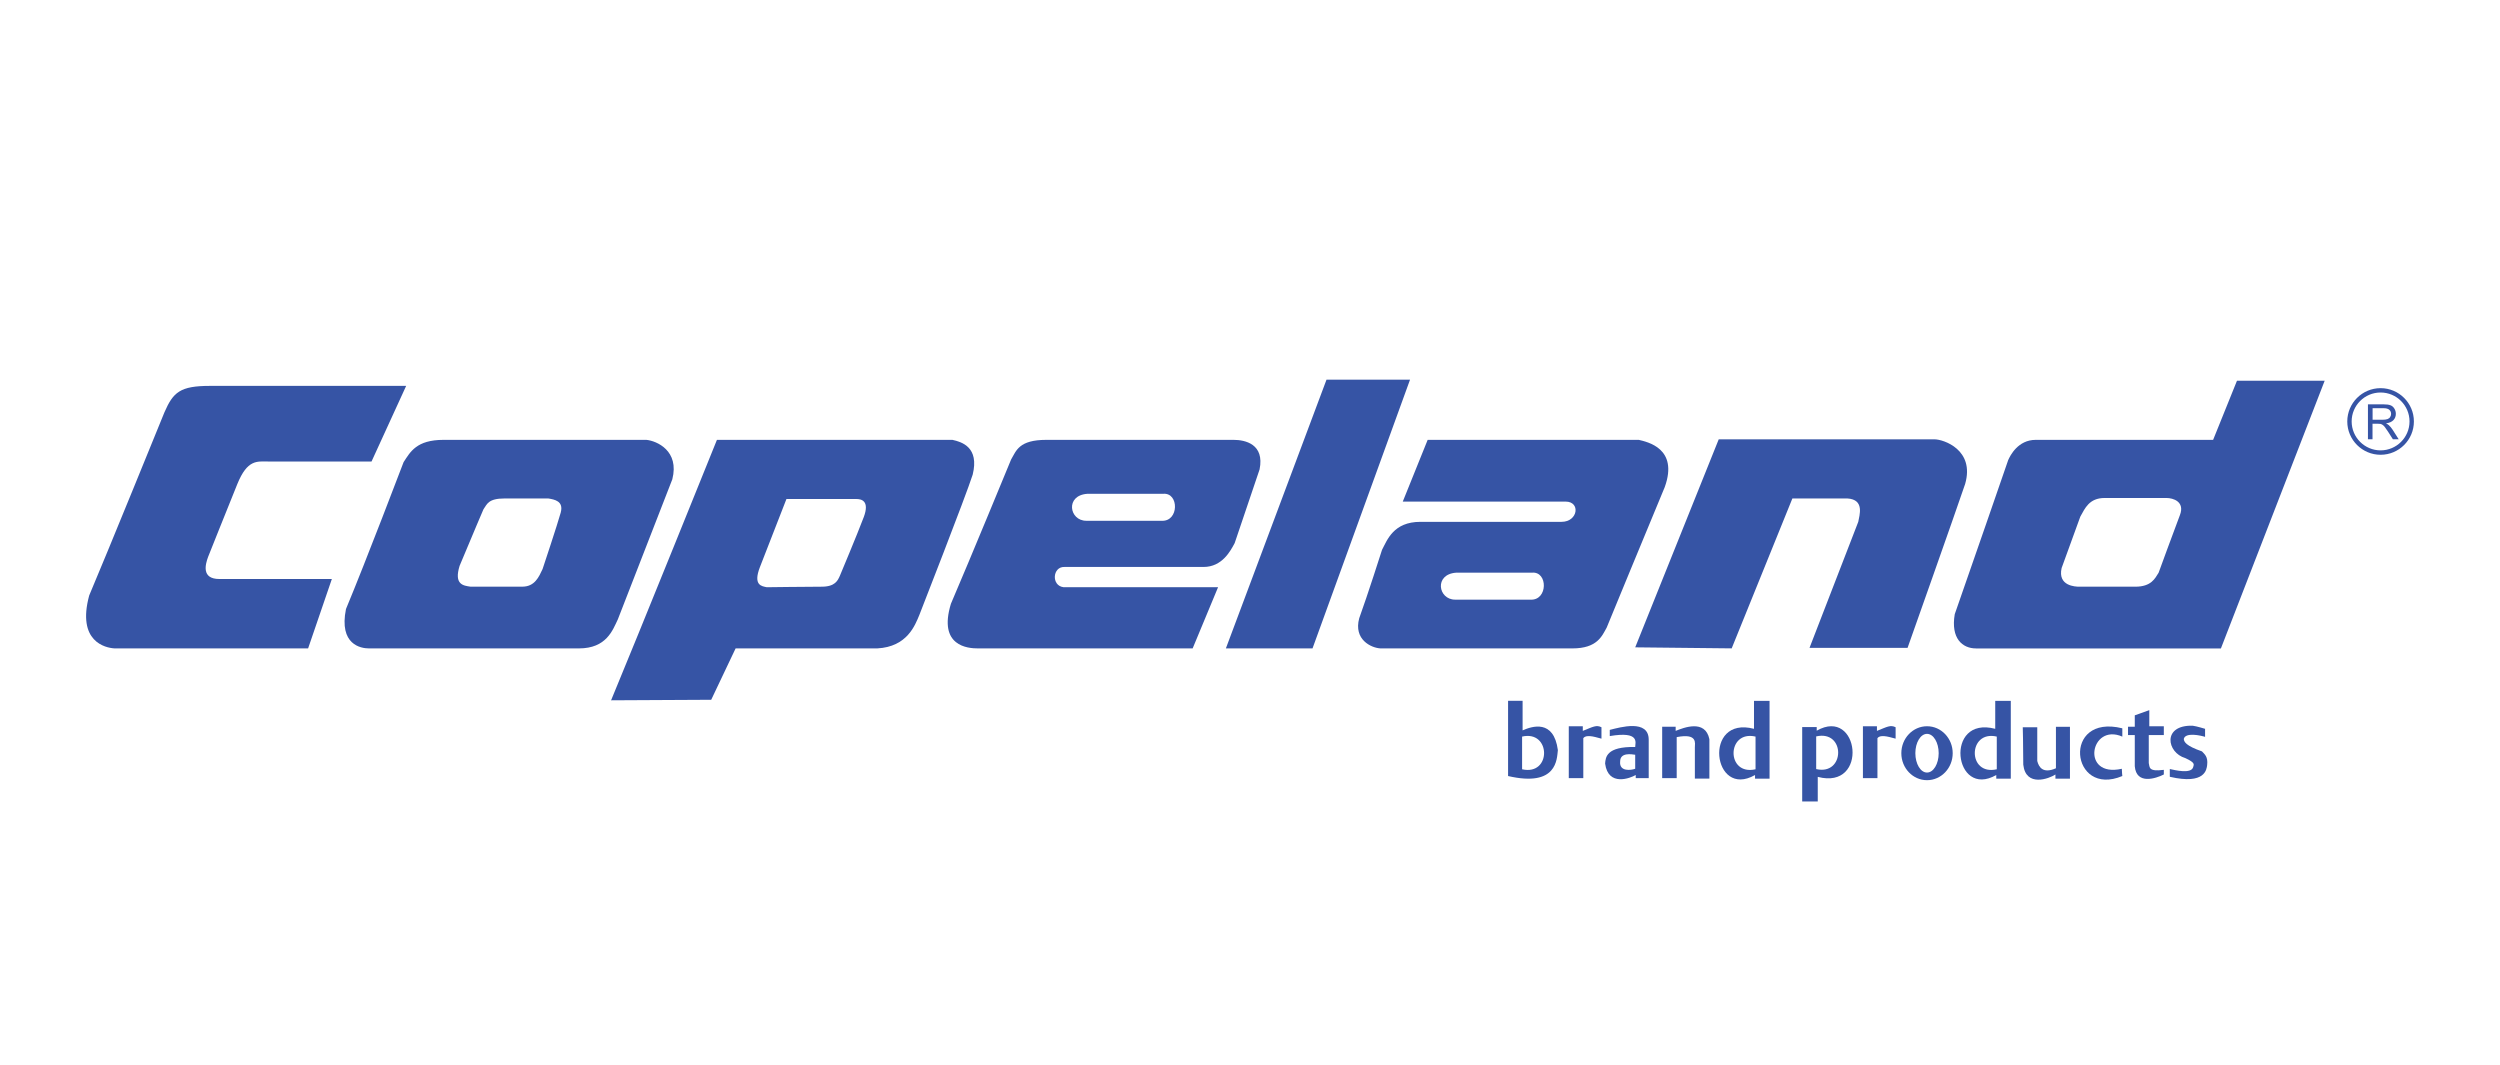 <?xml version="1.0" encoding="UTF-8"?>
<svg xmlns="http://www.w3.org/2000/svg" id="Layer_1" data-name="Layer 1" version="1.1" viewBox="0 0 89.165 38">
  <defs>
    <style>
      .cls-1 {
        fill: #3654a5;
        stroke-width: 0px;
      }
    </style>
  </defs>
  <path class="cls-1" d="M10.99,23.126h-6.902c-.333-.019-1.351-.241-.907-1.887.592-1.388,2.683-6.532,2.683-6.532.314-.722.56-.944,1.628-.944h6.994l-1.235,2.697h-3.691c-.389,0-.735-.083-1.096.805s-1.041,2.595-1.041,2.595c-.097.264-.25.791.402.791h4.011l-.847,2.475h0Z"></path>
  <polygon class="cls-1" points="43.722 23.126 47.311 13.542 50.29 13.542 46.812 23.126 43.722 23.126"></polygon>
  <path class="cls-1" d="M58.321,23.089l2.979-7.42h7.697c.315,0,1.443.37,1.092,1.591-.37,1.092-2.054,5.847-2.054,5.847h-3.497l1.739-4.496c.037-.222.24-.796-.389-.833h-1.961l-2.165,5.347-3.442-.037h0Z"></path>
  <path class="cls-1" d="M23.054,15.688h-7.235c-.962,0-1.184.426-1.425.796,0,0-1.351,3.553-2.054,5.236-.259,1.277.537,1.406.814,1.406h7.494c.981,0,1.203-.648,1.388-1.036,0,0,1.684-4.33,1.943-4.996.259-1.018-.555-1.369-.925-1.406ZM20,18.278c-.111.407-.648,2.017-.648,2.017-.13.278-.278.629-.722.629h-1.85c-.259-.037-.592-.074-.389-.74.555-1.332.851-2.017.851-2.017.13-.185.167-.389.759-.389h1.554c.222.037.555.093.444.5h0Z"></path>
  <path class="cls-1" d="M33.97,15.688h-8.4s-2.85,7.068-3.775,9.289l3.571-.019.87-1.832h5.051c1.073-.056,1.351-.833,1.499-1.184,0,0,1.665-4.256,1.906-5.014.241-.981-.389-1.166-.722-1.24ZM30.806,18.445c-.222.592-.851,2.091-.851,2.091-.074.166-.167.389-.648.389s-1.961.019-1.961.019c-.167-.037-.5-.056-.241-.722s.944-2.424.944-2.424h2.498c.166,0,.481.056.259.648h0Z"></path>
  <path class="cls-1" d="M43.999,15.688h-6.68c-.981,0-1.073.388-1.258.703,0,0-1.462,3.553-2.146,5.144-.463,1.517.611,1.591.962,1.591h7.66l.907-2.183h-5.514c-.444-.056-.389-.74.037-.722h4.959c.666,0,.962-.574,1.11-.851,0,0,.685-2.035.888-2.627.185-.907-.518-1.055-.925-1.055ZM41.427,18.574h-2.683c-.611,0-.759-.907.037-.962h2.702c.574-.055.574.999-.056.962Z"></path>
  <path class="cls-1" d="M58.45,15.688h-7.531l-.888,2.202h5.81c.536,0,.444.722-.148.722h-5.033c-.962,0-1.184.648-1.369.999,0,0-.518,1.628-.814,2.442-.204.759.426,1.055.759,1.073h6.846c.888,0,1.055-.444,1.221-.74,0,0,1.554-3.775,2.072-5.014.5-1.388-.629-1.61-.925-1.684ZM54.583,21.387h-2.683c-.611,0-.759-.907.037-.962h2.702c.574-.056.574.999-.056.962Z"></path>
  <path class="cls-1" d="M79.784,13.579l-.851,2.109h-6.328c-.629,0-.907.555-.981.722,0,0-1.443,4.182-1.906,5.496-.148.87.278,1.221.759,1.221h8.734l3.701-9.548h-3.128ZM77.749,18.371c-.185.481-.759,2.054-.759,2.054-.129.204-.259.5-.833.5h-1.998c-.13,0-.777-.018-.629-.666.352-.962.666-1.832.666-1.832.167-.296.315-.666.87-.666h2.202c.24,0,.666.13.481.611h0Z"></path>
  <path class="cls-1" d="M54.305,26.049v-1.054h-.518v2.683c1.758.407,1.739-.611,1.776-.925-.148-1.11-.925-.851-1.258-.703h0ZM54.287,27.437v-1.166c1.036-.24,1.055,1.406,0,1.166Z"></path>
  <path class="cls-1" d="M55.952,27.752v-1.85h.5v.166c.37-.148.481-.222.666-.13v.407c-.111-.018-.518-.185-.648-.018v1.425h-.518Z"></path>
  <path class="cls-1" d="M66.443,27.752v-1.85h.5v.166c.37-.148.481-.222.666-.13v.407c-.111-.018-.518-.185-.648-.018v1.425h-.518Z"></path>
  <path class="cls-1" d="M59.283,27.752v-1.832h.481v.148c.277-.111,1.055-.426,1.203.296v1.406h-.518v-1.11c0-.148.111-.518-.648-.37v1.462s-.518,0-.518,0Z"></path>
  <g>
    <path class="cls-1" d="M71.162,24.995v.999c-1.832-.481-1.48,2.517.037,1.647v.13h.518v-2.775h-.555ZM71.217,27.437c-1.055.241-1.036-1.406,0-1.166v1.166Z"></path>
    <path class="cls-1" d="M64.795,26.061v-.129h-.518v2.653h.555v-.877c1.832.481,1.48-2.516-.037-1.647ZM64.776,27.43v-1.165c1.055-.241,1.036,1.406,0,1.165Z"></path>
    <path class="cls-1" d="M62.558,25.994c-1.832-.481-1.48,2.517.037,1.647v.13h.518v-2.775h-.555v.999h0ZM62.613,27.437c-1.055.241-1.036-1.406,0-1.166v1.166Z"></path>
    <path class="cls-1" d="M57.414,26.031v.222c1.092-.185.907.241.907.389-1.036-.019-1.055.37-1.073.592.111.833.907.518,1.092.407v.111h.463v-1.369c0-.74-1.018-.444-1.388-.351h0ZM58.321,27.419c-.148.055-.574.111-.537-.259,0-.333.407-.259.537-.241v.5Z"></path>
    <path class="cls-1" d="M68.729,25.902c-.506,0-.916.431-.916.962s.41.962.916.962.916-.431.916-.962-.41-.962-.916-.962ZM68.729,27.554c-.23,0-.416-.309-.416-.69s.186-.69.416-.69.416.309.416.69-.186.69-.416.69Z"></path>
  </g>
  <path class="cls-1" d="M72.143,25.939h.518v1.203c.056.222.204.462.666.259v-1.48h.5v1.85h-.518v-.148c-.222.148-1.055.463-1.147-.351,0-.685-.018-1.332-.018-1.332h0Z"></path>
  <path class="cls-1" d="M75.695,27.678c-1.85.777-2.165-2.239,0-1.702v.296c-1.147-.5-1.499,1.48-.018,1.147,0,.092.018.259.018.259Z"></path>
  <path class="cls-1" d="M76.139,27.326v-1.11h-.241v-.296h.241v-.407l.518-.185v.574h.518v.315h-.537v.999c.037.148-.019.315.537.241v.166c-.296.148-.981.37-1.036-.296h0Z"></path>
  <path class="cls-1" d="M77.388,27.706v-.278c.176.037.759.185.833-.065.018-.093.102-.148-.278-.324-.666-.194-.833-1.184.259-1.156.148.019.444.111.444.111v.287c-.139-.046-.703-.176-.759.074.009.102.065.241.648.444.092.102.222.185.185.49-.019.139-.056.712-1.332.416h0Z"></path>
  <path class="cls-1" d="M84.455,15.666v-1.245h.552c.111,0,.195.011.253.034.058.022.104.062.138.119.035.057.052.119.052.187,0,.088-.029.163-.086.223-.057.061-.145.099-.265.116.044.021.077.042.099.062.048.044.094.099.137.165l.216.339h-.207l-.165-.259c-.048-.075-.088-.132-.119-.172-.031-.04-.059-.067-.084-.083-.024-.016-.05-.027-.075-.033-.019-.004-.049-.006-.092-.006h-.191v.553h-.165.002ZM84.62,14.971h.354c.075,0,.134-.008.177-.023.042-.016.075-.04.097-.075.022-.034.033-.071.033-.112,0-.059-.021-.107-.064-.145s-.11-.057-.202-.057h-.394v.412h0Z"></path>
  <path class="cls-1" d="M84.906,16.22c-.655,0-1.188-.533-1.188-1.188s.533-1.188,1.188-1.188,1.188.533,1.188,1.188-.533,1.188-1.188,1.188ZM84.906,13.999c-.569,0-1.032.463-1.032,1.032s.463,1.032,1.032,1.032,1.032-.463,1.032-1.032-.463-1.032-1.032-1.032Z"></path>
</svg>
